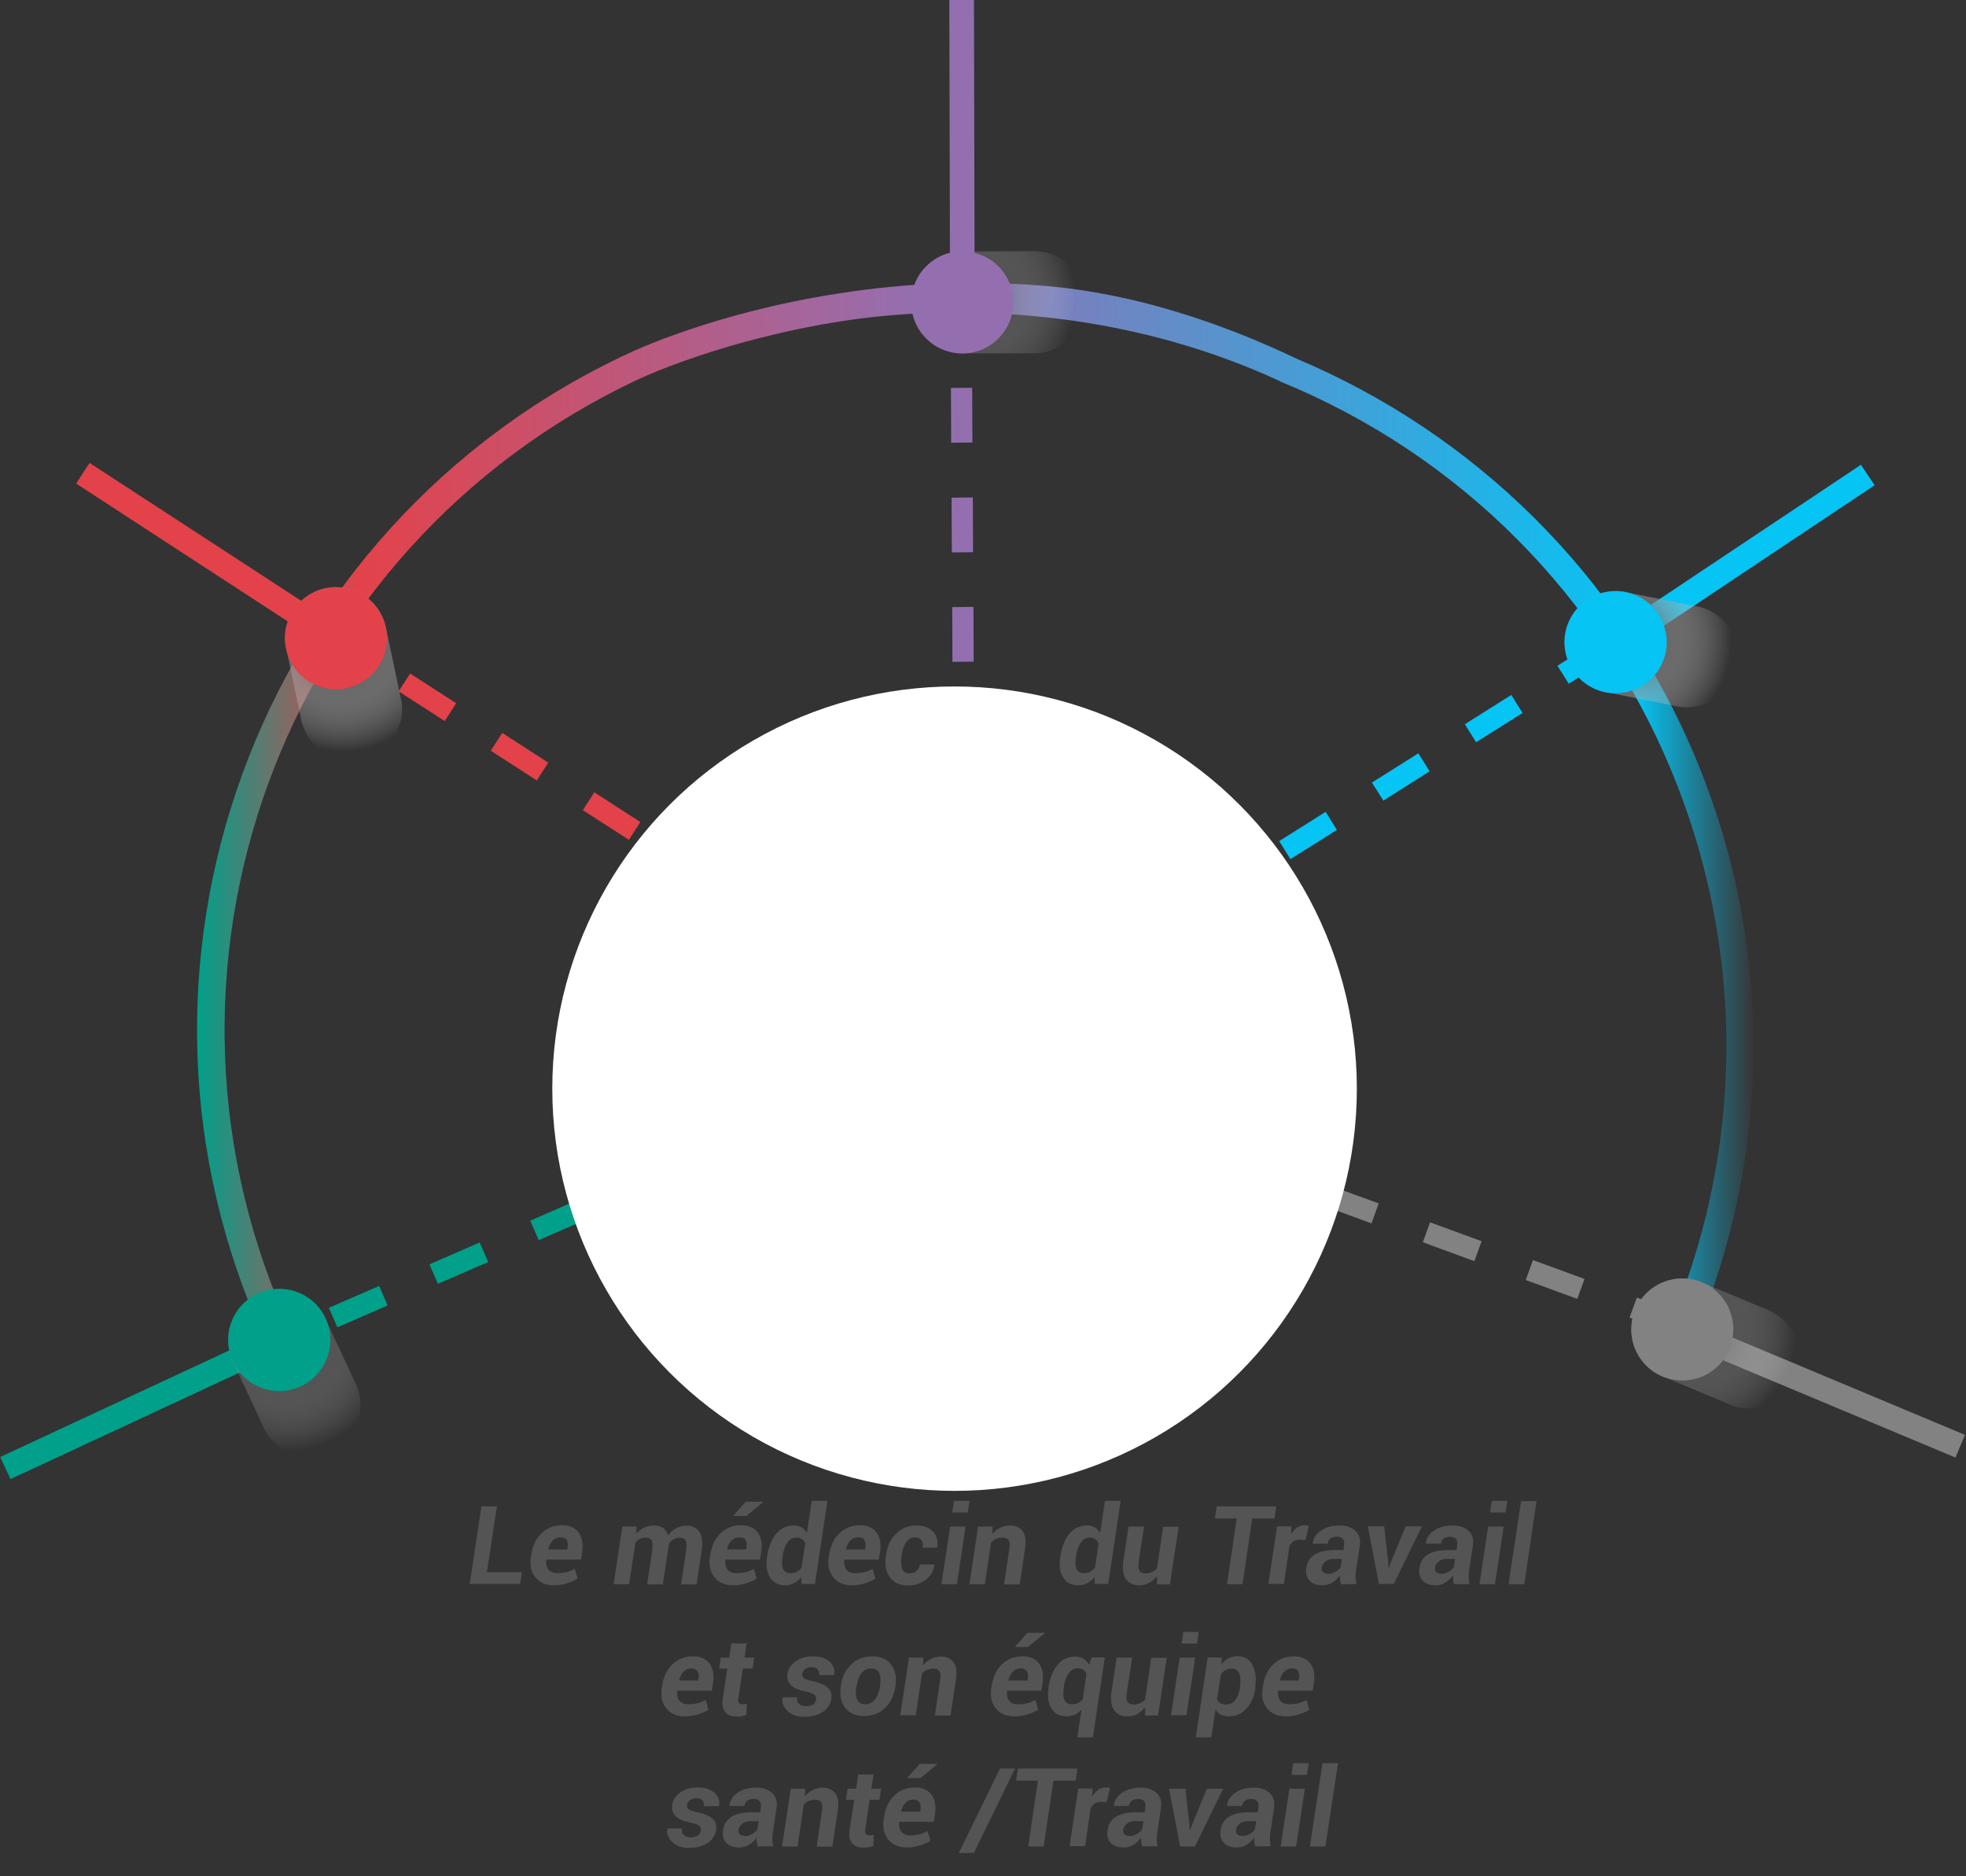 <?xml version="1.0" encoding="utf-8"?>
<!-- Generator: Adobe Illustrator 24.0.1, SVG Export Plug-In . SVG Version: 6.00 Build 0)  -->
<svg version="1.1" id="Calque_1" xmlns="http://www.w3.org/2000/svg" xmlns:xlink="http://www.w3.org/1999/xlink" x="0px" y="0px"
	 viewBox="0 0 926.6 884.4" style="enable-background:new 0 0 926.6 884.4;" xml:space="preserve">
<rect x="0" y="0" width="926.6" height="884.4" fill="#333333" stroke="none"/>
<style type="text/css">
	.st0{fill:url(#SVGID_1_);}
	.st1{fill:#828282;}
	.st2{opacity:0.6;fill:url(#SVGID_2_);enable-background:new    ;}
	.st3{fill:#06C4F4;}
	.st4{fill:url(#SVGID_3_);}
	.st5{opacity:0.6;fill:url(#SVGID_4_);enable-background:new    ;}
	.st6{fill:#946FB0;}
	.st7{fill:#00A08A;}
	.st8{fill:url(#SVGID_5_);}
	.st9{fill:#E3424A;}
	.st10{opacity:0.6;fill:url(#SVGID_6_);enable-background:new    ;}
	.st11{fill:#FFFFFF;}
	.st12{enable-background:new    ;}
	.st13{fill:#545454;}
</style>
<g>
	<g>
		
			<linearGradient id="SVGID_1_" gradientUnits="userSpaceOnUse" x1="436.521" y1="327.687" x2="1170.122" y2="327.687" gradientTransform="matrix(1 0 0 1 -343.657 55.992)">
			<stop  offset="0" style="stop-color:#00A08A"/>
			<stop  offset="0.103" style="stop-color:#E3424A"/>
			<stop  offset="0.464" style="stop-color:#946FB0"/>
			<stop  offset="0.925" style="stop-color:#06C4F4"/>
			<stop  offset="1" style="stop-color:#363636"/>
		</linearGradient>
		<path class="st0" d="M800.2,359.8C763.5,270.2,693.8,203.9,610.9,169l0,0c-35.2-16.8-75.3-30.2-115.8-34
			c-33.4-3-67.1-1.9-100.2,3.4c-58.2,9-96.9,27.3-98.5,28.1c-176,81.7-252.5,290.7-170.8,466.8c0.1,0.2,0.2,0.5,0.3,0.7l11.8-5.5
			c-79.1-169.4-5.8-370.8,163.6-449.9c0.2-0.1,0.5-0.2,0.7-0.3c0.4-0.2,38.9-18.3,95.4-27c51.2-7.9,130.2-6.7,205.9,28.4v0.1
			c173,70.8,255.9,268.4,185.1,441.4c-0.7,1.7-1.4,3.5-2.2,5.2l12,5C833.7,547.8,837.3,450.4,800.2,359.8z"/>
		
			<rect x="852.9" y="582.9" transform="matrix(0.386 -0.922 0.922 0.386 -76.404 1193.458)" class="st1" width="11.6" height="142.5"/>
		
			<radialGradient id="SVGID_2_" cx="1045.425" cy="424.098" r="49.125" gradientTransform="matrix(0.925 -0.379 0.379 0.925 -330.303 630.494)" gradientUnits="userSpaceOnUse">
			<stop  offset="0" style="stop-color:#464646"/>
			<stop  offset="0.324" style="stop-color:#787878;stop-opacity:0.728"/>
			<stop  offset="0.978" style="stop-color:#FAFAFA;stop-opacity:2.500000e-02"/>
			<stop  offset="1" style="stop-color:#FFFFFF;stop-opacity:0"/>
		</radialGradient>
		<path class="st2" d="M833.5,617.6L833.5,617.6L803.2,605l0,0c-12-5.7-26.3-0.6-32,11.4s-0.6,26.3,11.4,32c0.9,0.4,1.7,0.8,2.6,1.1
			l28.2,11.8l0,0c11.8,6,26.3,1.3,32.3-10.6s1.3-26.3-10.6-32.3C834.6,618.1,834.1,617.9,833.5,617.6L833.5,617.6z"/>
		
			<rect x="749.6" y="257.4" transform="matrix(0.832 -0.555 0.555 0.832 -8.002 500.05)" class="st3" width="142.5" height="11.6"/>
		
			<radialGradient id="SVGID_3_" cx="1196.038" cy="131.571" r="49.126" gradientTransform="matrix(0.832 -0.555 0.555 0.832 -301.301 856.322)" gradientUnits="userSpaceOnUse">
			<stop  offset="0" style="stop-color:#464646"/>
			<stop  offset="0.324" style="stop-color:#787878;stop-opacity:0.728"/>
			<stop  offset="0.978" style="stop-color:#FAFAFA;stop-opacity:2.500000e-02"/>
			<stop  offset="1" style="stop-color:#FFFFFF;stop-opacity:0"/>
		</radialGradient>
		<path class="st4" d="M799.6,285.8L799.6,285.8l-32.3-6.4l0,0c-12.9-3.2-25.9,4.7-29.1,17.6c-3.2,12.9,4.7,25.9,17.6,29.1
			c0.9,0.2,1.9,0.4,2.8,0.5l30,6l0,0c12.8,3.5,26.1-4,29.6-16.8s-4-26.1-16.8-29.6C800.8,286,800.2,285.9,799.6,285.8L799.6,285.8z"
			/>
		
			<radialGradient id="SVGID_4_" cx="1150.461" cy="-163.31" r="49.126" gradientTransform="matrix(0.705 -0.709 0.709 0.705 -237.69 1071.168)" gradientUnits="userSpaceOnUse">
			<stop  offset="0" style="stop-color:#464646"/>
			<stop  offset="0.324" style="stop-color:#787878;stop-opacity:0.728"/>
			<stop  offset="0.978" style="stop-color:#FAFAFA;stop-opacity:2.500000e-02"/>
			<stop  offset="1" style="stop-color:#FFFFFF;stop-opacity:0"/>
		</radialGradient>
		<path class="st5" d="M487.5,118.4L487.5,118.4l-32.9,0.1l0,0c-13.3-0.6-24.5,9.7-25.1,23s9.7,24.5,23,25.1c0.9,0,1.9,0,2.8,0
			l30.6-0.1l0,0c13.3,0.9,24.8-9.1,25.7-22.3c0.9-13.3-9.1-24.8-22.3-25.7C488.7,118.4,488.1,118.4,487.5,118.4L487.5,118.4z"/>
		
			<ellipse transform="matrix(0.553 -0.833 0.833 0.553 88.133 769.734)" class="st3" cx="761.6" cy="302.7" rx="24.1" ry="24.1"/>
		<g>
			
				<rect x="447.6" y="0" transform="matrix(1 -2.373632e-03 2.373632e-03 1 -0.168 1.076)" class="st6" width="11.6" height="142.5"/>
			<path class="st6" d="M429.5,142.6c0-13.3,10.7-24.1,24-24.1s24.1,10.7,24.1,24c0,13.3-10.7,24.1-24,24.1l0,0
				C440.3,166.6,429.5,155.9,429.5,142.6z"/>
		</g>
		<path class="st1" d="M802.2,604.5c12.3,5.1,18,19.2,12.9,31.5s-19.2,18-31.5,12.9s-18-19.2-12.9-31.5l0,0
			C775.8,605.2,790,599.4,802.2,604.5z"/>
		
			<rect x="-4.2" y="656" transform="matrix(0.907 -0.422 0.422 0.907 -272.935 90.062)" class="st7" width="142.5" height="11.5"/>
		
			<radialGradient id="SVGID_5_" cx="494.243" cy="521.403" r="49.125" gradientTransform="matrix(0.838 0.546 -0.546 0.838 31.595 -401.714)" gradientUnits="userSpaceOnUse">
			<stop  offset="0" style="stop-color:#464646"/>
			<stop  offset="0.324" style="stop-color:#787878;stop-opacity:0.728"/>
			<stop  offset="0.978" style="stop-color:#FAFAFA;stop-opacity:2.500000e-02"/>
			<stop  offset="1" style="stop-color:#FFFFFF;stop-opacity:0"/>
		</radialGradient>
		<path class="st8" d="M188.9,329.1L188.9,329.1l-6.8-32.2l0,0c-2.1-13.1-14.5-22-27.6-19.8c-13.1,2.1-22,14.5-19.8,27.6
			c0.2,0.9,0.4,1.9,0.6,2.8l6.3,29.9l0,0c1.8,13.2,13.9,22.4,27.1,20.6c13.2-1.8,22.4-13.9,20.6-27.1
			C189.2,330.3,189,329.7,188.9,329.1L188.9,329.1z"/>
		
			<rect x="92.9" y="190.7" transform="matrix(0.546 -0.838 0.838 0.546 -174.655 201.671)" class="st9" width="11.6" height="142.5"/>
		<path class="st9" d="M145.2,321c-11.1-7.3-14.3-22.2-7-33.3c7.3-11.1,22.2-14.3,33.3-7s14.3,22.2,7,33.3l0,0
			C171.3,325.1,156.4,328.3,145.2,321z"/>
		
			<radialGradient id="SVGID_6_" cx="576.691" cy="678.913" r="49.125" gradientTransform="matrix(0.939 0.343 -0.343 0.939 -173.837 -200.425)" gradientUnits="userSpaceOnUse">
			<stop  offset="0" style="stop-color:#464646"/>
			<stop  offset="0.324" style="stop-color:#787878;stop-opacity:0.728"/>
			<stop  offset="0.978" style="stop-color:#FAFAFA;stop-opacity:2.500000e-02"/>
			<stop  offset="1" style="stop-color:#FFFFFF;stop-opacity:0"/>
		</radialGradient>
		<path class="st10" d="M167.7,652.4L167.7,652.4l-13.9-29.8l0,0c-5-12.3-19.1-18.1-31.4-13.1s-18.1,19.1-13.1,31.4
			c0.4,0.9,0.8,1.7,1.2,2.5l12.9,27.7l0,0c4.7,12.4,18.6,18.7,31,14s18.7-18.6,14-31C168.2,653.5,168,653,167.7,652.4L167.7,652.4z"
			/>
		<path class="st7" d="M141.8,653.5c-12.1,5.6-26.4,0.4-32-11.7s-0.4-26.4,11.7-32s26.4-0.4,32,11.7l0,0
			C159.1,633.6,153.8,647.9,141.8,653.5z"/>
		<g>
			
				<rect x="448" y="144.5" transform="matrix(1 -5.218440e-03 5.218440e-03 1 -0.78 2.366)" class="st6" width="10" height="12.5"/>
			<path class="st6" d="M449.7,467.1l-0.1-25.8l10-0.1l0.1,25.8L449.7,467.1z M449.4,415.4l-0.1-25.8l10-0.1l0.1,25.8L449.4,415.4z
				 M449.1,363.7l-0.1-25.8l10-0.1l0.1,25.8L449.1,363.7z M448.9,312l-0.1-25.8l10-0.1l0.1,25.8L448.9,312z M448.6,260.4l-0.1-25.8
				l10-0.1l0.1,25.8L448.6,260.4z M448.3,208.7l-0.1-25.8l10-0.1l0.1,25.8L448.3,208.7z"/>
			
				<rect x="449.8" y="492.9" transform="matrix(1 -5.235892e-03 5.235892e-03 1 -2.607 2.388)" class="st6" width="10" height="12.5"/>
		</g>
		<g>
			
				<rect x="735.8" y="309.7" transform="matrix(0.846 -0.533 0.533 0.846 -53.514 444.022)" class="st3" width="12.5" height="10"/>
			<path class="st3" d="M471.7,479.1l21.9-13.8l5.3,8.5L477,487.6L471.7,479.1z M515.5,451.6l21.9-13.8l5.3,8.5L520.8,460
				L515.5,451.6z M559.2,424l21.9-13.8l5.3,8.5l-21.9,13.8L559.2,424z M602.9,396.5l21.9-13.8l5.3,8.5L608.2,405L602.9,396.5z
				 M646.6,368.9l21.9-13.8l5.3,8.5L652,377.4L646.6,368.9z M690.4,341.4l21.9-13.8l5.3,8.5l-21.9,13.8L690.4,341.4z"/>
			
				<rect x="441.1" y="495.5" transform="matrix(0.846 -0.533 0.533 0.846 -197.941 315.49)" class="st3" width="12.5" height="10"/>
		</g>
		<g>
			
				<rect x="770.2" y="612.4" transform="matrix(0.345 -0.939 0.939 0.345 -72.74 1133.043)" class="st1" width="10" height="12.5"/>
			<path class="st1" d="M480,504.9l24.3,8.9l-3.4,9.4l-24.3-8.9L480,504.9z M528.5,522.7l24.3,8.9l-3.4,9.4l-24.3-8.9L528.5,522.7z
				 M577,540.5l24.3,8.9l-3.4,9.4l-24.3-8.9L577,540.5z M625.5,558.4l24.3,8.9l-3.4,9.4l-24.3-8.9L625.5,558.4z M674,576.2l24.3,8.9
				l-3.4,9.4l-24.3-8.9L674,576.2z M722.5,594l24.3,8.9l-3.4,9.4l-24.3-8.9L722.5,594z"/>
			
				<rect x="443.5" y="492.2" transform="matrix(0.345 -0.939 0.939 0.345 -174.076 747.543)" class="st1" width="10" height="12.5"/>
		</g>
		<g>
			
				<rect x="121.3" y="628.8" transform="matrix(0.918 -0.398 0.398 0.918 -241.429 102.922)" class="st7" width="12.5" height="10"/>
			<path class="st7" d="M419.8,512.7L396.1,523l-4-9.2l23.7-10.3L419.8,512.7z M372.4,533.2l-23.7,10.3l-4-9.2l23.7-10.3
				L372.4,533.2z M325,553.8l-23.7,10.3l-4-9.2l23.7-10.3L325,553.8z M277.6,574.3l-23.7,10.3l-4-9.2l23.7-10.3L277.6,574.3z
				 M230.1,594.9l-23.7,10.3l-4-9.2l23.7-10.3L230.1,594.9z M182.7,615.4L159,625.7l-4-9.2l23.7-10.3L182.7,615.4z"/>
			
				<rect x="441" y="490.4" transform="matrix(0.918 -0.398 0.398 0.918 -160.067 218.611)" class="st7" width="12.5" height="10"/>
		</g>
		<g>
			
				<rect x="158.6" y="298" transform="matrix(0.542 -0.84 0.84 0.542 -180.755 276.731)" class="st9" width="10" height="12.5"/>
			<path class="st9" d="M426.7,480L405,466l5.4-8.4l21.7,14L426.7,480z M383.3,452l-21.7-14l5.4-8.4l21.7,14L383.3,452z
				 M339.8,423.9l-21.7-14l5.4-8.4l21.7,14L339.8,423.9z M296.4,395.9l-21.7-14l5.4-8.4l21.7,14L296.4,395.9z M253,367.9l-21.7-14
				l5.4-8.4l21.7,14L253,367.9z M209.6,339.9l-21.7-14l5.4-8.4l21.7,14L209.6,339.9z"/>
			
				<rect x="451.4" y="486.9" transform="matrix(0.542 -0.84 0.84 0.542 -205.463 609.166)" class="st9" width="10" height="12.5"/>
		</g>
		<circle class="st11" cx="449.9" cy="513.2" r="189.6"/>
		<g class="st12">
			<path class="st13" d="M229.5,741.1H246l-0.9,5.6h-23.7l5.5-36.6h7.3L229.5,741.1z"/>
			<path class="st13" d="M261.1,747.3c-3.9,0-6.8-1.3-8.8-3.8s-2.7-5.7-2.1-9.6l0.2-1c0.6-4.2,2.2-7.6,4.8-10.1
				c2.6-2.5,5.8-3.8,9.7-3.8c3.5,0,6.1,1.1,7.8,3.4c1.7,2.3,2.2,5.3,1.7,9l-0.6,3.8h-16.2l-0.1,0.1c-0.2,1.9,0.1,3.5,1,4.6
				s2.3,1.7,4.3,1.7c1.6,0,3-0.2,4.3-0.5s2.5-0.9,3.8-1.5l1.3,4.5c-1.2,0.9-2.8,1.6-4.8,2.2C265.4,747,263.3,747.3,261.1,747.3z
				 M264.1,724.7c-1.4,0-2.6,0.5-3.6,1.5s-1.7,2.4-2.1,4l0.1,0.2h8.9l0.1-0.6c0.3-1.6,0.1-2.9-0.4-3.8
				C266.5,725.1,265.5,724.7,264.1,724.7z"/>
			<path class="st13" d="M299.9,723c1.1-1.3,2.3-2.3,3.7-2.9s3-1,4.7-1c1.6,0,3,0.4,4.2,1.2c1.1,0.8,1.9,1.9,2.4,3.5
				c1.1-1.5,2.3-2.6,3.8-3.4c1.5-0.8,3.1-1.2,5-1.2c2.6,0,4.6,1,5.9,2.9s1.7,4.8,1.1,8.7l-2.4,16.1H321l2.4-16.2
				c0.3-2.3,0.2-3.8-0.3-4.6s-1.5-1.2-2.8-1.2c-1,0-1.9,0.2-2.8,0.7c-0.8,0.5-1.6,1.1-2.2,2c0,0.2,0,0.5-0.1,0.7
				c0,0.2-0.1,0.5-0.1,0.7l-2.7,17.9H305l2.4-16.2c0.3-2.2,0.2-3.7-0.3-4.6c-0.5-0.8-1.5-1.3-2.8-1.3c-1,0-1.9,0.2-2.7,0.6
				c-0.8,0.4-1.5,1-2.1,1.7l-3,19.7h-7.3l4.1-27.2h6.8L299.9,723z"/>
			<path class="st13" d="M345.5,747.3c-3.9,0-6.8-1.3-8.8-3.8s-2.7-5.7-2.1-9.6l0.2-1c0.6-4.2,2.2-7.6,4.8-10.1
				c2.6-2.5,5.8-3.8,9.7-3.8c3.5,0,6.1,1.1,7.8,3.4c1.7,2.3,2.2,5.3,1.7,9l-0.6,3.8H342l-0.1,0.1c-0.2,1.9,0.1,3.5,1,4.6
				s2.3,1.7,4.3,1.7c1.6,0,3-0.2,4.3-0.5s2.5-0.9,3.8-1.5l1.3,4.5c-1.2,0.9-2.8,1.6-4.8,2.2C349.8,747,347.7,747.3,345.5,747.3z
				 M348.4,724.7c-1.4,0-2.6,0.5-3.6,1.5s-1.7,2.4-2.1,4l0.1,0.2h8.9l0.1-0.6c0.3-1.6,0.1-2.9-0.4-3.8
				C350.9,725.1,349.9,724.7,348.4,724.7z M351.5,707.9h8.1l0.1,0.2l-7.9,6.5h-6.1l-0.1-0.1L351.5,707.9z"/>
			<path class="st13" d="M361.6,733.4c0.7-4.4,2.1-7.9,4.3-10.5c2.2-2.6,5-3.8,8.4-3.8c1.3,0,2.5,0.3,3.5,0.9c1,0.6,1.8,1.5,2.5,2.6
				l2.3-15.1h7.4l-5.9,39.2h-6.3l-0.1-3.3c-1,1.3-2.2,2.2-3.5,2.9s-2.7,1-4.2,1c-3.2,0-5.6-1.2-7.1-3.7s-2-5.7-1.4-9.7L361.6,733.4z
				 M368.8,733.9c-0.4,2.5-0.3,4.4,0.3,5.7c0.6,1.3,1.8,2,3.6,2c1,0,2-0.2,2.9-0.7c0.9-0.4,1.6-1.1,2.2-1.9l1.7-11.5
				c-0.4-0.9-0.9-1.5-1.6-2s-1.6-0.7-2.6-0.7c-1.7,0-3.1,0.8-4.2,2.4s-1.9,3.7-2.2,6.2L368.8,733.9z"/>
			<path class="st13" d="M401.5,747.3c-3.9,0-6.8-1.3-8.8-3.8s-2.7-5.7-2.1-9.6l0.2-1c0.6-4.2,2.2-7.6,4.8-10.1
				c2.6-2.5,5.8-3.8,9.7-3.8c3.5,0,6.1,1.1,7.8,3.4c1.7,2.3,2.2,5.3,1.7,9l-0.6,3.8H398l-0.1,0.1c-0.2,1.9,0.1,3.5,1,4.6
				s2.3,1.7,4.3,1.7c1.6,0,3-0.2,4.3-0.5s2.5-0.9,3.8-1.5l1.3,4.5c-1.2,0.9-2.8,1.6-4.8,2.2C405.8,747,403.7,747.3,401.5,747.3z
				 M404.4,724.7c-1.4,0-2.6,0.5-3.6,1.5s-1.7,2.4-2.1,4l0.1,0.2h8.9l0.1-0.6c0.3-1.6,0.1-2.9-0.4-3.8
				C406.9,725.1,405.9,724.7,404.4,724.7z"/>
			<path class="st13" d="M428.8,741.7c1.2,0,2.3-0.4,3.2-1.2c0.9-0.8,1.4-1.8,1.6-3h6.7l0.1,0.2c-0.4,2.9-1.7,5.2-4.1,7
				s-5.1,2.7-8.3,2.7c-3.9,0-6.8-1.3-8.6-3.9c-1.9-2.6-2.5-5.9-1.9-9.8l0.1-0.8c0.6-4.1,2.2-7.5,4.8-10c2.5-2.5,5.8-3.8,9.9-3.8
				c3.2,0,5.7,1,7.5,2.9s2.4,4.4,1.9,7.5l-0.1,0.1h-6.7c0.2-1.4,0-2.6-0.6-3.5s-1.6-1.4-2.9-1.4c-1.8,0-3.3,0.8-4.3,2.3
				s-1.8,3.5-2.1,5.8l-0.1,0.8c-0.4,2.5-0.3,4.5,0.3,5.9C425.6,740.9,426.9,741.7,428.8,741.7z"/>
			<path class="st13" d="M451,746.8h-7.3l4.1-27.2h7.3L451,746.8z M456.1,713h-7.3l0.8-5.5h7.3L456.1,713z"/>
			<path class="st13" d="M467.6,723.3c1.1-1.4,2.4-2.4,3.8-3.1c1.4-0.7,3-1.1,4.6-1.1c2.6,0,4.6,0.9,6,2.7c1.3,1.8,1.7,4.6,1.1,8.4
				l-2.5,16.7h-7.4l2.5-16.7c0.3-2,0.2-3.4-0.4-4.2c-0.5-0.8-1.5-1.2-2.9-1.2c-1.1,0-2.1,0.2-3,0.6c-0.9,0.4-1.7,1-2.3,1.8
				l-2.9,19.6h-7.3l4.1-27.2h6.8L467.6,723.3z"/>
			<path class="st13" d="M499.8,733.4c0.7-4.4,2.1-7.9,4.3-10.5c2.2-2.6,5-3.8,8.4-3.8c1.3,0,2.5,0.3,3.5,0.9c1,0.6,1.8,1.5,2.5,2.6
				l2.3-15.1h7.4l-5.9,39.2H516l-0.1-3.3c-1,1.3-2.2,2.2-3.5,2.9s-2.7,1-4.2,1c-3.2,0-5.6-1.2-7.1-3.7c-1.6-2.5-2-5.7-1.4-9.7
				L499.8,733.4z M507.1,733.9c-0.4,2.5-0.3,4.4,0.3,5.7c0.6,1.3,1.8,2,3.6,2c1,0,2-0.2,2.9-0.7c0.9-0.4,1.6-1.1,2.2-1.9l1.7-11.5
				c-0.4-0.9-0.9-1.5-1.6-2c-0.7-0.5-1.6-0.7-2.6-0.7c-1.7,0-3.1,0.8-4.2,2.4s-1.9,3.7-2.2,6.2L507.1,733.9z"/>
			<path class="st13" d="M545.3,742.9c-1,1.4-2.3,2.5-3.7,3.3s-3,1.1-4.7,1.1c-2.8,0-4.8-1-6.2-2.9s-1.8-5-1.2-9l2.4-15.8h7.3
				l-2.4,15.8c-0.4,2.5-0.3,4.1,0.2,5c0.5,0.8,1.5,1.3,2.8,1.3c1.1,0,2.2-0.2,3.1-0.6s1.7-1,2.4-1.7l2.9-19.7h7.3l-4.1,27.2h-6.1
				V742.9z"/>
		</g>
		<g class="st12">
			<path class="st13" d="M600.7,715.8h-10.5l-4.6,31h-7.3l4.6-31h-10.3l0.8-5.7h28.1L600.7,715.8z"/>
		</g>
		<g class="st12">
			<path class="st13" d="M615.3,725.9l-2.7-0.1c-1.1,0-2,0.2-2.8,0.7s-1.4,1.2-2,2l-2.7,18.2h-7.3l4.1-27.2h6.8l-0.3,3.9
				c0.8-1.4,1.8-2.5,2.9-3.3c1.1-0.8,2.4-1.1,3.7-1.1c0.4,0,0.7,0,1,0.1s0.6,0.1,0.9,0.2L615.3,725.9z"/>
		</g>
		<g class="st12">
			<path class="st13" d="M632,746.8c-0.2-0.6-0.3-1.3-0.4-2c-0.1-0.7-0.1-1.4-0.1-2.1c-1,1.3-2.1,2.4-3.5,3.3
				c-1.4,0.9-2.9,1.3-4.6,1.3c-2.8,0-4.8-0.7-6.2-2.2s-1.9-3.5-1.5-6c0.4-2.8,1.7-4.9,4-6.3s5.4-2.1,9.4-2.1h4.1l0.3-2.2
				c0.2-1.4,0-2.4-0.6-3.1c-0.6-0.7-1.6-1-2.9-1c-1.1,0-2.1,0.3-2.9,0.9c-0.8,0.6-1.2,1.4-1.3,2.4h-7.1v-0.2c0.3-2.4,1.5-4.4,3.9-6
				c2.3-1.6,5.2-2.4,8.7-2.4c3.2,0,5.6,0.8,7.5,2.5c1.8,1.7,2.5,4,2.1,7l-1.7,11.2c-0.2,1.3-0.3,2.5-0.3,3.6s0.2,2.2,0.4,3.3
				L632,746.8L632,746.8z M626,741.9c1.2,0,2.4-0.3,3.5-1s1.9-1.4,2.4-2.2l0.6-3.8h-4.1c-1.5,0-2.7,0.4-3.7,1.2s-1.5,1.7-1.7,2.8
				c-0.2,1,0,1.7,0.6,2.2S625,741.9,626,741.9z"/>
			<path class="st13" d="M654.3,736.6l0.1,2.5h0.2l0.9-2.5l7-17.1h7.7l-13.3,27.2h-7l-5.2-27.2h7.7L654.3,736.6z"/>
		</g>
		<g class="st12">
			<path class="st13" d="M685.3,746.8c-0.2-0.6-0.3-1.3-0.4-2c-0.1-0.7-0.1-1.4-0.1-2.1c-1,1.3-2.1,2.4-3.5,3.3
				c-1.4,0.9-2.9,1.3-4.6,1.3c-2.8,0-4.8-0.7-6.2-2.2s-1.9-3.5-1.5-6c0.4-2.8,1.7-4.9,4-6.3c2.2-1.4,5.4-2.1,9.4-2.1h4.1l0.3-2.2
				c0.2-1.4,0-2.4-0.6-3.1c-0.6-0.7-1.6-1-2.9-1c-1.1,0-2.1,0.3-2.9,0.9c-0.8,0.6-1.2,1.4-1.3,2.4H672v-0.2c0.3-2.4,1.5-4.4,3.9-6
				c2.3-1.6,5.2-2.4,8.7-2.4c3.2,0,5.6,0.8,7.5,2.5s2.5,4,2.1,7l-1.7,11.2c-0.2,1.3-0.3,2.5-0.3,3.6s0.2,2.2,0.4,3.3L685.3,746.8
				L685.3,746.8z M679.3,741.9c1.2,0,2.4-0.3,3.5-1c1.1-0.6,1.9-1.4,2.4-2.2l0.6-3.8h-4.1c-1.5,0-2.7,0.4-3.7,1.2s-1.5,1.7-1.7,2.8
				c-0.2,1,0,1.7,0.6,2.2S678.2,741.9,679.3,741.9z"/>
			<path class="st13" d="M704.6,746.8h-7.3l4.1-27.2h7.3L704.6,746.8z M709.6,713h-7.3l0.8-5.5h7.3L709.6,713z"/>
			<path class="st13" d="M718.4,746.8H711l5.9-39.2h7.3L718.4,746.8z"/>
		</g>
		<g class="st12">
			<path class="st13" d="M322.8,809.1c-3.9,0-6.8-1.3-8.8-3.8s-2.7-5.7-2.1-9.6l0.2-1c0.6-4.2,2.2-7.6,4.8-10.1
				c2.6-2.5,5.8-3.8,9.7-3.8c3.5,0,6.1,1.1,7.8,3.4c1.7,2.3,2.2,5.3,1.7,9l-0.6,3.8h-16.2l-0.1,0.1c-0.2,1.9,0.1,3.5,1,4.6
				s2.3,1.7,4.3,1.7c1.6,0,3-0.2,4.3-0.5s2.5-0.9,3.8-1.5l1.3,4.5c-1.2,0.9-2.8,1.6-4.8,2.2C327.1,808.8,325,809.1,322.8,809.1z
				 M325.8,786.5c-1.4,0-2.6,0.5-3.6,1.5s-1.7,2.4-2.1,4l0.1,0.2h8.9l0.1-0.6c0.3-1.6,0.1-2.9-0.4-3.8
				C328.2,787,327.2,786.5,325.8,786.5z"/>
			<path class="st13" d="M351.9,774.7l-1,6.7h4.6l-0.8,5.2h-4.6l-2.1,13.9c-0.2,1.1-0.1,1.9,0.3,2.3c0.4,0.4,0.9,0.6,1.7,0.6
				c0.4,0,0.7,0,1-0.1c0.3,0,0.6-0.1,1-0.2l-0.2,5.3c-0.8,0.3-1.5,0.4-2.2,0.6c-0.7,0.1-1.5,0.2-2.3,0.2c-2.4,0-4.3-0.7-5.5-2.1
				c-1.2-1.4-1.6-3.6-1.1-6.6l2.1-13.9h-3.9l0.8-5.2h4l1-6.7H351.9z"/>
			<path class="st13" d="M384.7,801c0.1-0.8-0.2-1.5-0.9-2.1s-2.1-1.1-4.1-1.5c-3.1-0.6-5.4-1.6-6.8-2.9s-2.1-3-1.8-5.3
				c0.3-2.4,1.6-4.4,3.8-6s4.9-2.4,8.3-2.4c3.3,0,5.9,0.8,7.8,2.5s2.6,3.7,2.2,6.1l-0.1,0.2H386c0.2-1.1-0.1-2-0.7-2.7s-1.6-1-2.9-1
				c-1.1,0-2.1,0.3-2.9,0.9c-0.8,0.6-1.3,1.3-1.4,2.2s0.1,1.6,0.8,2.1c0.6,0.5,2,1,4.2,1.4c3.2,0.7,5.6,1.7,7,3
				c1.5,1.3,2,3.1,1.7,5.4c-0.4,2.5-1.7,4.6-4,6.1s-5.2,2.3-8.6,2.3c-3.5,0-6.2-0.9-8.1-2.8s-2.7-3.9-2.2-6.2l0.1-0.2h6.7
				c-0.2,1.5,0.2,2.5,1,3.2s1.9,1,3.4,1c1.3,0,2.3-0.3,3.2-0.8C384.1,802.7,384.6,802,384.7,801z"/>
			<path class="st13" d="M396.3,794.7c0.6-4.2,2.2-7.6,4.9-10.1c2.6-2.5,6-3.8,10-3.8c3.9,0,6.8,1.3,8.8,3.9s2.6,5.9,2.1,9.9
				l-0.1,0.5c-0.7,4.2-2.3,7.6-4.9,10.1s-6,3.7-10,3.7c-3.9,0-6.8-1.3-8.8-3.9c-2-2.6-2.6-5.9-2-9.9V794.7z M403.6,795.2
				c-0.4,2.6-0.3,4.6,0.4,6c0.7,1.5,2,2.2,3.9,2.2c1.8,0,3.3-0.8,4.5-2.3s1.9-3.5,2.3-5.9l0.1-0.5c0.4-2.5,0.2-4.5-0.4-6
				s-1.9-2.2-3.9-2.2c-1.8,0-3.3,0.8-4.5,2.3c-1.2,1.6-1.9,3.5-2.2,5.9L403.6,795.2z"/>
			<path class="st13" d="M435,785.1c1.1-1.4,2.4-2.4,3.8-3.1c1.4-0.7,3-1.1,4.6-1.1c2.6,0,4.6,0.9,6,2.7s1.7,4.6,1.1,8.4l-2.5,16.7
				h-7.4l2.5-16.7c0.3-2,0.2-3.4-0.4-4.2c-0.5-0.8-1.5-1.2-2.9-1.2c-1.1,0-2.1,0.2-3,0.6c-0.9,0.4-1.7,1-2.3,1.8l-2.9,19.6h-7.3
				l4.1-27.2h6.8L435,785.1z"/>
			<path class="st13" d="M478.1,809.1c-3.9,0-6.8-1.3-8.8-3.8s-2.7-5.7-2.1-9.6l0.2-1c0.6-4.2,2.2-7.6,4.8-10.1
				c2.6-2.5,5.8-3.8,9.7-3.8c3.5,0,6.1,1.1,7.8,3.4s2.2,5.3,1.7,9l-0.6,3.8h-16.2v0.1c-0.2,1.9,0.1,3.5,1,4.6
				c0.8,1.1,2.3,1.7,4.3,1.7c1.6,0,3-0.2,4.3-0.5s2.5-0.9,3.8-1.5l1.3,4.5c-1.2,0.9-2.8,1.6-4.8,2.2
				C482.4,808.8,480.3,809.1,478.1,809.1z M481,786.5c-1.4,0-2.6,0.5-3.6,1.5s-1.7,2.4-2.1,4l0.1,0.2h8.9l0.1-0.6
				c0.3-1.6,0.1-2.9-0.4-3.8C483.5,787,482.5,786.5,481,786.5z M484.2,769.7h8.1l0.1,0.2l-7.9,6.5h-6.1v-0.1L484.2,769.7z"/>
			<path class="st13" d="M494.2,795.2c0.7-4.4,2.1-7.9,4.3-10.5c2.2-2.6,5-3.8,8.4-3.8c1.5,0,2.7,0.3,3.8,1s1.9,1.7,2.6,2.9l1.2-3.5
				h6.2l-5.6,37.7h-7.3l1.9-13c-1,1-2,1.8-3.2,2.3s-2.4,0.8-3.8,0.8c-3.2,0-5.6-1.2-7.1-3.7c-1.6-2.5-2-5.7-1.4-9.7L494.2,795.2z
				 M501.4,795.7c-0.4,2.5-0.3,4.4,0.3,5.7c0.6,1.3,1.8,2,3.6,2c1.1,0,2-0.2,2.8-0.6c0.8-0.4,1.6-1,2.2-1.8l1.8-12
				c-0.4-0.8-0.9-1.4-1.6-1.9c-0.7-0.4-1.6-0.7-2.6-0.7c-1.7,0-3.1,0.8-4.3,2.5c-1.1,1.6-1.9,3.7-2.2,6.2L501.4,795.7z"/>
			<path class="st13" d="M539.7,804.7c-1,1.4-2.3,2.5-3.7,3.3s-3,1.1-4.7,1.1c-2.8,0-4.8-1-6.2-2.9s-1.8-5-1.2-9l2.4-15.8h7.3
				l-2.4,15.8c-0.4,2.5-0.3,4.1,0.2,5c0.5,0.8,1.5,1.3,2.8,1.3c1.1,0,2.2-0.2,3.1-0.6s1.7-1,2.4-1.7l2.9-19.7h7.3l-4.1,27.2h-6.1
				V804.7z"/>
			<path class="st13" d="M559.2,808.6h-7.3l4.1-27.2h7.3L559.2,808.6z M564.2,774.8h-7.3l0.8-5.5h7.3L564.2,774.8z"/>
			<path class="st13" d="M591.7,795.7c-0.6,4.2-2.1,7.5-4.3,9.8c-2.2,2.4-5,3.6-8.4,3.6c-1.4,0-2.6-0.3-3.6-0.8s-1.9-1.4-2.5-2.5
				l-2,13.2h-7.3l5.6-37.7h6.6l-0.1,3.2c1-1.2,2.1-2.1,3.3-2.8c1.2-0.6,2.6-1,4.1-1c3.2,0,5.6,1.3,7.1,4s2,6.1,1.4,10.4L591.7,795.7
				z M584.4,795.2c0.4-2.6,0.3-4.7-0.3-6.3s-1.8-2.3-3.6-2.3c-1.1,0-2,0.2-2.9,0.7s-1.6,1.2-2.2,2l-1.8,11.8
				c0.3,0.8,0.9,1.4,1.6,1.8s1.7,0.6,2.8,0.6c1.7,0,3.1-0.7,4.2-2.1c1.1-1.4,1.8-3.3,2.2-5.6V795.2z"/>
			<path class="st13" d="M606,809.1c-3.9,0-6.8-1.3-8.8-3.8s-2.7-5.7-2.1-9.6l0.2-1c0.6-4.2,2.2-7.6,4.8-10.1s5.8-3.8,9.7-3.8
				c3.5,0,6.1,1.1,7.8,3.4c1.7,2.3,2.2,5.3,1.7,9l-0.6,3.8h-16.2l-0.1,0.1c-0.2,1.9,0.1,3.5,1,4.6c0.8,1.1,2.3,1.7,4.3,1.7
				c1.6,0,3-0.2,4.3-0.5s2.5-0.9,3.8-1.5l1.3,4.5c-1.2,0.9-2.8,1.6-4.8,2.2C610.3,808.8,608.2,809.1,606,809.1z M608.9,786.5
				c-1.4,0-2.6,0.5-3.6,1.5s-1.7,2.4-2.1,4v0.2h8.9l0.1-0.6c0.3-1.6,0.1-2.9-0.4-3.8C611.4,787,610.4,786.5,608.9,786.5z"/>
		</g>
		<g class="st12">
			<path class="st13" d="M330.4,862.8c0.1-0.8-0.2-1.5-0.9-2.1s-2.1-1.1-4.1-1.5c-3.1-0.6-5.4-1.6-6.8-2.9s-2.1-3-1.8-5.3
				c0.3-2.4,1.6-4.4,3.8-6s4.9-2.4,8.3-2.4c3.3,0,5.9,0.8,7.8,2.5s2.6,3.7,2.2,6.1l-0.1,0.2h-7.1c0.2-1.1-0.1-2-0.7-2.7
				s-1.6-1-2.9-1c-1.1,0-2.1,0.3-2.9,0.9c-0.8,0.6-1.3,1.3-1.4,2.2s0.1,1.6,0.8,2.1c0.6,0.5,2,1,4.2,1.4c3.2,0.7,5.6,1.7,7,3
				c1.5,1.3,2,3.1,1.7,5.4c-0.4,2.5-1.7,4.6-4,6.1s-5.2,2.3-8.6,2.3c-3.5,0-6.2-0.9-8.1-2.8s-2.7-3.9-2.2-6.2l0.1-0.2h6.7
				c-0.2,1.5,0.2,2.5,1,3.2s1.9,1,3.4,1c1.3,0,2.3-0.3,3.2-0.8C329.8,864.5,330.2,863.8,330.4,862.8z"/>
			<path class="st13" d="M357.1,870.4c-0.2-0.6-0.3-1.3-0.4-2s-0.1-1.4-0.1-2.1c-1,1.3-2.1,2.4-3.5,3.3c-1.4,0.9-2.9,1.3-4.6,1.3
				c-2.8,0-4.8-0.7-6.2-2.2c-1.4-1.5-1.9-3.5-1.5-6c0.4-2.8,1.7-4.9,4-6.3s5.4-2.1,9.4-2.1h4.1l0.3-2.2c0.2-1.4,0-2.4-0.6-3.1
				c-0.6-0.7-1.6-1-2.9-1c-1.1,0-2.1,0.3-2.9,0.9c-0.8,0.6-1.2,1.4-1.3,2.4h-7.1v-0.2c0.3-2.4,1.5-4.4,3.9-6
				c2.3-1.6,5.2-2.4,8.7-2.4c3.2,0,5.6,0.8,7.5,2.5c1.8,1.7,2.5,4,2.1,7l-1.7,11.2c-0.2,1.3-0.3,2.5-0.3,3.6s0.2,2.2,0.4,3.3
				L357.1,870.4L357.1,870.4z M351.1,865.5c1.2,0,2.4-0.3,3.5-1c1.1-0.6,1.9-1.4,2.4-2.2l0.6-3.8h-4.1c-1.5,0-2.7,0.4-3.7,1.2
				c-0.9,0.8-1.5,1.7-1.7,2.8c-0.2,1,0,1.7,0.6,2.2S350,865.5,351.1,865.5z"/>
			<path class="st13" d="M379.3,846.9c1.1-1.4,2.4-2.4,3.8-3.1c1.4-0.7,3-1.1,4.6-1.1c2.6,0,4.6,0.9,6,2.7s1.7,4.6,1.1,8.4
				l-2.5,16.7h-7.4l2.5-16.7c0.3-2,0.2-3.4-0.4-4.2c-0.5-0.8-1.5-1.2-2.9-1.2c-1.1,0-2.1,0.2-3,0.6c-0.9,0.4-1.7,1-2.3,1.8
				l-2.9,19.6h-7.3l4.1-27.2h6.8L379.3,846.9z"/>
			<path class="st13" d="M411.7,836.5l-1,6.7h4.6l-0.8,5.2h-4.6l-2.1,13.9c-0.2,1.1-0.1,1.9,0.3,2.3c0.4,0.4,0.9,0.6,1.7,0.6
				c0.4,0,0.7,0,1-0.1c0.3,0,0.6-0.1,1-0.2l-0.2,5.3c-0.8,0.3-1.5,0.4-2.2,0.6c-0.7,0.1-1.5,0.2-2.3,0.2c-2.4,0-4.3-0.7-5.5-2.1
				c-1.2-1.4-1.6-3.6-1.1-6.6l2.1-13.9h-3.9l0.8-5.2h4l1-6.7H411.7z"/>
			<path class="st13" d="M427.4,870.9c-3.9,0-6.8-1.3-8.8-3.8s-2.7-5.7-2.1-9.6l0.2-1c0.6-4.2,2.2-7.6,4.8-10.1
				c2.6-2.5,5.8-3.8,9.7-3.8c3.5,0,6.1,1.1,7.8,3.4c1.7,2.3,2.2,5.3,1.7,9l-0.6,3.8h-16.2l-0.1,0.1c-0.2,1.9,0.1,3.5,1,4.6
				s2.3,1.7,4.3,1.7c1.6,0,3-0.2,4.3-0.5s2.5-0.9,3.8-1.5l1.3,4.5c-1.2,0.9-2.8,1.6-4.8,2.2C431.7,870.6,429.6,870.9,427.4,870.9z
				 M430.4,848.3c-1.4,0-2.6,0.5-3.6,1.5s-1.7,2.4-2.1,4l0.1,0.2h8.9l0.1-0.6c0.3-1.6,0.1-2.9-0.4-3.8
				C432.8,848.8,431.8,848.3,430.4,848.3z M433.5,831.5h8.1l0.1,0.2l-7.9,6.5h-6.1l-0.1-0.1L433.5,831.5z"/>
			<path class="st13" d="M459,873.5h-7.1l19.4-39.8h7.1L459,873.5z"/>
		</g>
		<g class="st12">
			<path class="st13" d="M507,839.4h-10.5l-4.6,31h-7.3l4.6-31h-10.3l0.8-5.7h28.1L507,839.4z"/>
		</g>
		<g class="st12">
			<path class="st13" d="M521.6,849.5l-2.7-0.1c-1.1,0-2,0.2-2.8,0.7s-1.4,1.2-2,2l-2.7,18.2h-7.3l4.1-27.2h6.8l-0.3,3.9
				c0.8-1.4,1.8-2.5,2.9-3.3s2.4-1.1,3.7-1.1c0.4,0,0.7,0,1,0.1s0.6,0.1,0.9,0.2L521.6,849.5z"/>
		</g>
		<g class="st12">
			<path class="st13" d="M538.3,870.4c-0.2-0.6-0.3-1.3-0.4-2c-0.1-0.7-0.1-1.4-0.1-2.1c-1,1.3-2.1,2.4-3.5,3.3
				c-1.4,0.9-2.9,1.3-4.6,1.3c-2.8,0-4.8-0.7-6.2-2.2s-1.9-3.5-1.5-6c0.4-2.8,1.7-4.9,4-6.3s5.4-2.1,9.4-2.1h4.1l0.3-2.2
				c0.2-1.4,0-2.4-0.6-3.1c-0.6-0.7-1.6-1-2.9-1c-1.1,0-2.1,0.3-2.9,0.9c-0.8,0.6-1.2,1.4-1.3,2.4H525v-0.2c0.3-2.4,1.5-4.4,3.9-6
				c2.3-1.6,5.2-2.4,8.7-2.4c3.2,0,5.6,0.8,7.5,2.5c1.8,1.7,2.5,4,2.1,7l-1.7,11.2c-0.2,1.3-0.3,2.5-0.3,3.6s0.2,2.2,0.4,3.3
				L538.3,870.4L538.3,870.4z M532.4,865.5c1.2,0,2.4-0.3,3.5-1c1.1-0.6,1.9-1.4,2.4-2.2l0.6-3.8h-4.1c-1.5,0-2.7,0.4-3.7,1.2
				c-0.9,0.8-1.5,1.7-1.7,2.8c-0.2,1,0,1.7,0.6,2.2C530.5,865.2,531.3,865.5,532.4,865.5z"/>
			<path class="st13" d="M560.6,860.3l0.1,2.5h0.2l0.9-2.5l7-17.1h7.7l-13.3,27.2h-7l-5.2-27.2h7.7L560.6,860.3z"/>
		</g>
		<g class="st12">
			<path class="st13" d="M591.6,870.4c-0.2-0.6-0.3-1.3-0.4-2c-0.1-0.7-0.1-1.4-0.1-2.1c-1,1.3-2.1,2.4-3.5,3.3
				c-1.4,0.9-2.9,1.3-4.6,1.3c-2.8,0-4.8-0.7-6.2-2.2s-1.9-3.5-1.5-6c0.4-2.8,1.7-4.9,4-6.3s5.4-2.1,9.4-2.1h4.1l0.3-2.2
				c0.2-1.4,0-2.4-0.6-3.1c-0.6-0.7-1.6-1-2.9-1c-1.1,0-2.1,0.3-2.9,0.9c-0.8,0.6-1.2,1.4-1.3,2.4h-7.1v-0.2c0.3-2.4,1.5-4.4,3.9-6
				c2.3-1.6,5.2-2.4,8.7-2.4c3.2,0,5.6,0.8,7.5,2.5c1.8,1.7,2.5,4,2.1,7l-1.7,11.2c-0.2,1.3-0.3,2.5-0.3,3.6s0.2,2.2,0.4,3.3
				L591.6,870.4L591.6,870.4z M585.6,865.5c1.2,0,2.4-0.3,3.5-1s1.9-1.4,2.4-2.2l0.6-3.8H588c-1.5,0-2.7,0.4-3.7,1.2
				s-1.5,1.7-1.7,2.8c-0.2,1,0,1.7,0.6,2.2S584.5,865.5,585.6,865.5z"/>
			<path class="st13" d="M610.9,870.4h-7.3l4.1-27.2h7.3L610.9,870.4z M616,836.7h-7.3l0.8-5.5h7.3L616,836.7z"/>
			<path class="st13" d="M624.7,870.4h-7.3l5.9-39.2h7.3L624.7,870.4z"/>
		</g>
	</g>
</g>
</svg>

